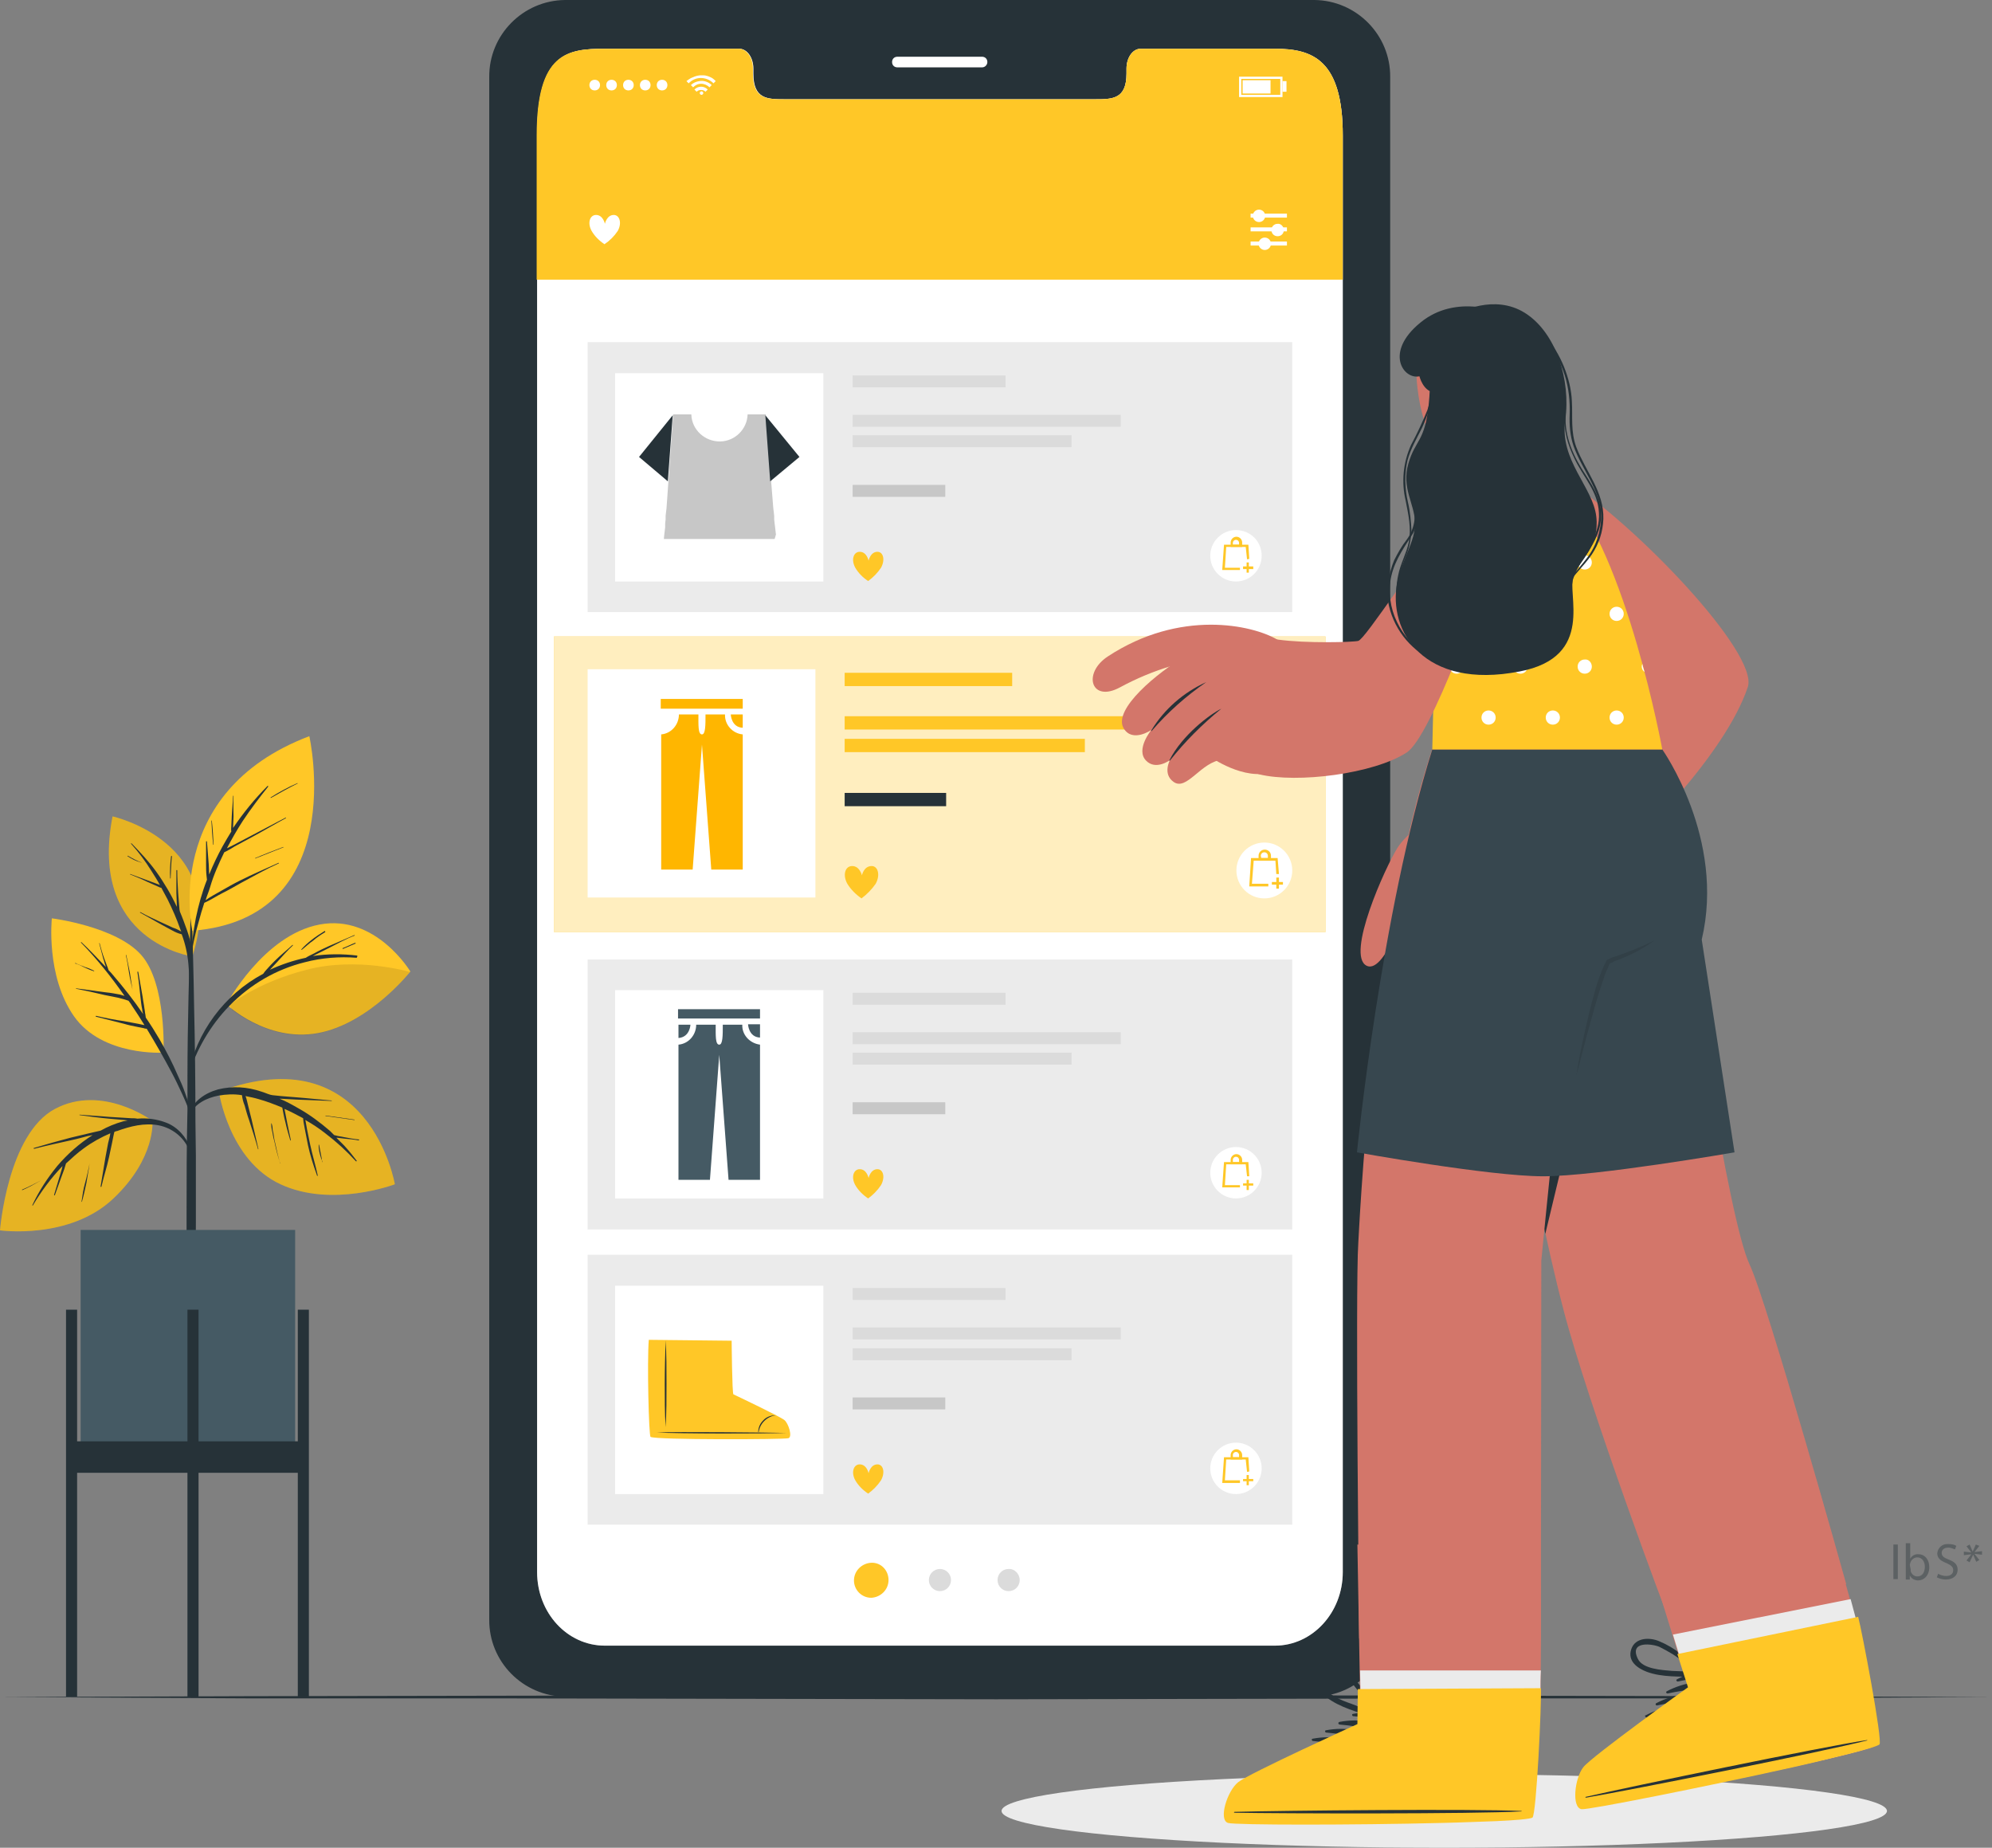 <?xml version="1.0" encoding="utf-8"?>
<!-- Generator: Adobe Illustrator 26.0.3, SVG Export Plug-In . SVG Version: 6.00 Build 0)  -->
<svg version="1.1" id="Layer_1" xmlns="http://www.w3.org/2000/svg" xmlns:xlink="http://www.w3.org/1999/xlink" x="0px" y="0px"
	 viewBox="0 0 449.5 416.9" style="enable-background:new 0 0 449.5 416.9;" xml:space="preserve">
<rect x="0" y="0" width="449.5" height="416.9" fill="#808080" stroke="none"/>
<style type="text/css">
	.st0{fill:#EBEBEB;}
	.st1{fill:#FFC727;}
	.st2{opacity:0.1;enable-background:new    ;}
	.st3{fill:#263238;}
	.st4{fill:#455A64;}
	.st5{fill:#FFFFFF;}
	.st6{fill:#DBDBDB;}
	.st7{fill:#C7C7C7;}
	.st8{opacity:0.7;fill:#FFFFFF;enable-background:new    ;}
	.st9{fill:#FFB600;}
	.st10{fill:#D3766A;}
	.st11{fill:#37474F;}
	.st12{opacity:0.4;}
</style>
<g id="freepik--Shadow--inject-514">
	<ellipse class="st0" cx="325.9" cy="408.6" rx="99.9" ry="8.3"/>
</g>
<g id="freepik--Plant--inject-514">
	<path class="st1" d="M43.4,215.8c0,0-23.5-3.3-18-31.6C25.4,184.2,51.7,190,43.4,215.8z"/>
	<path class="st2" d="M43.4,215.8c0,0-23.5-3.3-18-31.6C25.4,184.2,51.7,190,43.4,215.8z"/>
	<path class="st3" d="M42.2,209.9c-0.5-1.4-1-2.8-1.6-4.2l-0.1-0.5l-0.1-1.2c-0.1-0.8-0.1-1.7-0.2-2.5c-0.1-1.7-0.2-3.4-0.2-5.1
		c0,0,0-0.1-0.1-0.1c0,0-0.1,0-0.1,0.1c0,1.7,0,3.4,0,5.1c0,0.9,0.1,1.7,0.1,2.5c0,0.2,0,0.4,0,0.6c-1.3-2.8-2.9-5.5-4.7-8
		c-0.8-1.1-1.7-2.2-2.6-3.2s-1.9-2.1-2.9-3.1c-0.1-0.1-0.2,0-0.1,0.1c1.7,1.9,3.2,3.9,4.5,6c0.7,1.1,1.4,2.2,2,3.3l-0.2-0.1
		l-0.8-0.3l-1.9-0.7l-3.8-1.4c-0.1,0-0.1,0.1,0,0.1c1.2,0.5,2.5,1,3.7,1.6l1.8,0.8l0.9,0.4c0.2,0.1,0.4,0.2,0.6,0.2
		c0.5,0.9,0.9,1.7,1.4,2.6c1.1,2.2,2.1,4.5,2.9,6.8l0.2,0.5c-0.6-0.4-1.3-0.7-1.9-0.9l-2.4-1.1c-1.7-0.8-3.3-1.5-4.9-2.4
		c-0.1,0-0.2,0.1-0.1,0.1c1.6,0.9,3.2,1.8,4.8,2.7c0.8,0.4,1.6,0.9,2.4,1.3c0.7,0.4,1.4,0.7,2.2,0.9c0.8,2.1,1.3,4.4,1.5,6.6
		c0.3,3.2,0.2,6.4,0.3,9.6c0,0,0.1,0,0.1,0c0.2-2.9,0.4-5.9,0.4-8.8C43.6,215.2,43.1,212.4,42.2,209.9z"/>
	<path class="st3" d="M38.6,193.2c-0.2,1.7-0.3,3.3-0.2,5c0,0,0.1,0,0.1,0c0.1-1.7,0.1-3.3,0.3-5C38.8,193.1,38.6,193.1,38.6,193.2z
		"/>
	<path class="st3" d="M31.9,194.6c-1-0.4-2-0.9-3-1.5c-0.1-0.1-0.2,0.1-0.1,0.1c0.9,0.6,1.9,1.1,3,1.4
		C31.9,194.7,31.9,194.7,31.9,194.6C32,194.7,31.9,194.6,31.9,194.6L31.9,194.6z"/>
	<path class="st3" d="M44.2,260.7c0-2.6-0.1-5.2-0.1-7.8c0-8.6-0.1-17.2-0.3-25.8c-0.1-6.8-0.3-13.7-0.5-20.5c0,0,0-0.1,0-0.1v-5.6
		c0,0-0.1-0.1-0.1-0.1s-0.1,0-0.1,0.1v5.6c0,0-0.1,0-0.1,0.1c-0.3,12.2-0.7,24.3-0.7,36.5c0,2.5,0,4.9,0,7.4
		c-0.2,7.9-0.2,15.9-0.2,23.8c0,1.3,0,2.5,0,3.8c0,7.3,0.1,14.5,0.1,21.8c0,0.4,0.4,0.6,0.9,0.6s1-0.2,1-0.6c0-8,0.1-16,0.1-24
		C44.2,270.8,44.2,265.8,44.2,260.7z"/>
	<path class="st1" d="M34.4,252.9c0,0-11.3-8.4-22-2.7S0,277.6,0,277.6s15.7,2.2,25.6-7.2C35.2,261.3,34.4,252.9,34.4,252.9z"/>
	<path class="st2" d="M34.4,252.9c0,0-11.3-8.4-22-2.7S0,277.6,0,277.6s15.7,2.2,25.6-7.2C35.2,261.3,34.4,252.9,34.4,252.9z"/>
	<path class="st3" d="M37.5,253.3c-2.1-0.8-4.3-1.1-6.5-0.9c-0.5-0.1-0.9-0.1-1.4-0.1l-1.6-0.1l-3.3-0.2c-2.2-0.2-4.5-0.3-6.7-0.5
		c-0.1,0-0.1,0.1,0,0.1c2.2,0.3,4.4,0.6,6.6,0.8c1.1,0.1,2.3,0.2,3.4,0.3l0.8,0.1l-1,0.2c-1.8,0.5-3.5,1.2-5.1,2.1
		c-0.9,0.2-1.8,0.4-2.6,0.6c-1.4,0.3-2.8,0.7-4.2,1c-2.7,0.7-5.5,1.5-8.2,2.3c0,0-0.1,0-0.1,0.1c0,0,0,0.1,0.1,0.1
		c2.7-0.7,5.5-1.3,8.2-1.9c1.3-0.3,2.6-0.6,4-1l1-0.2c-3,1.9-5.7,4.3-8,7c-2.2,2.7-4.1,5.6-5.6,8.8c0,0.1,0.1,0.2,0.1,0.1
		c1.9-3.2,4.1-6.2,6.7-8.9c0,0.2-0.1,0.3-0.1,0.5l-0.6,2c-0.4,1.3-0.8,2.7-1.2,4c0,0,0,0.1,0.1,0.1c0,0,0.1,0,0.1-0.1
		c0.5-1.3,0.9-2.6,1.4-3.9c0.2-0.6,0.5-1.3,0.7-1.9c0.1-0.3,0.2-0.7,0.3-1c0-0.1,0.1-0.2,0.1-0.3c1.3-1.2,2.6-2.4,4-3.4
		c1.9-1.4,3.9-2.5,6-3.4l-0.1,0.6l-0.4,1.6c-0.2,1.1-0.4,2.1-0.6,3.2c-0.4,2.2-0.7,4.4-1.1,6.6c0,0,0,0.1,0.1,0.1c0,0,0.1,0,0.1-0.1
		c0.5-2.2,1.2-4.3,1.7-6.6c0.2-1.1,0.5-2.2,0.7-3.3c0.1-0.5,0.2-1,0.3-1.5c0.1-0.3,0.1-0.6,0.2-0.9c0.2-0.1,0.4-0.2,0.6-0.2
		c3-1.1,6.2-1.9,9.4-1.3c3,0.6,5.6,2.6,6.8,5.4c0.1,0.2,0.5,0.1,0.4-0.2C42,256.5,40.1,254.3,37.5,253.3z"/>
	<path class="st3" d="M20.2,262.6c-0.3,1.4-0.6,2.9-1,4.3c-0.4,1.4-0.6,2.8-0.8,4.2c0,0.1,0.1,0.1,0.1,0c0.4-1.4,0.7-2.8,1-4.2
		C19.7,265.5,20,264.1,20.2,262.6C20.3,262.6,20.2,262.5,20.2,262.6z"/>
	<path class="st3" d="M9.3,266.3c-1.4,0.7-2.8,1.5-4.3,2.1c-0.1,0,0,0.2,0.1,0.1C6.5,267.9,7.9,267.1,9.3,266.3
		C9.3,266.3,9.3,266.3,9.3,266.3z"/>
	<path class="st1" d="M36.9,237.5c0,0-13.8,0.9-20.2-8.2s-5-22.1-5-22.1s14.5,1.8,20.2,8.3S36.9,237.5,36.9,237.5z"/>
	<path class="st3" d="M43.4,251.1c-0.5-1.5-1.1-2.9-1.6-4.4s-1.1-2.8-1.7-4.1c-1.2-2.8-2.6-5.5-4.1-8.1c-1-1.7-2-3.3-3.1-4.9
		c0-0.2-0.1-0.5-0.1-0.7c-0.1-0.4-0.1-0.9-0.2-1.3c-0.1-0.9-0.3-1.7-0.4-2.6c-0.3-1.9-0.7-3.8-1-5.7c0-0.1-0.2-0.1-0.2,0
		c0.3,1.9,0.5,3.8,0.7,5.7c0.1,0.9,0.2,1.9,0.4,2.8c0,0.3,0.1,0.7,0.2,1c-2.1-3.1-4.4-6-6.8-8.8c-0.3-0.4-0.7-0.8-1-1.1
		c0-0.1-0.1-0.2-0.1-0.3s-0.2-0.5-0.3-0.8c-0.2-0.5-0.4-1.1-0.6-1.6c-0.4-1.1-0.7-2.2-1-3.3c0,0,0-0.1,0-0.1s-0.1,0-0.1,0
		c0,0,0,0,0,0.1c0.3,1.1,0.6,2.3,0.9,3.4c0.2,0.5,0.3,1.1,0.5,1.6l0.1,0.3c-1.8-1.9-3.6-3.8-5.5-5.6c-0.1-0.1-0.2,0-0.1,0.1
		c3.6,3.7,6.8,7.7,9.8,12c-0.3-0.1-0.7-0.2-1-0.3c-1.1-0.2-2.1-0.4-3.2-0.5c-2.2-0.3-4.5-0.6-6.7-0.9c-0.1,0-0.1,0.1,0,0.1
		c2.1,0.4,4.3,0.9,6.4,1.4c1,0.2,2,0.4,3,0.6c0.8,0.2,1.6,0.4,2.4,0.7c0.2,0.3,0.5,0.6,0.7,1c1,1.5,2,3,2.9,4.5l-1.4-0.3
		c-1.1-0.2-2.1-0.4-3.2-0.6c-2.1-0.3-4.2-0.7-6.3-1.2c0,0-0.1,0-0.1,0.1s0,0.1,0.1,0.1c2.1,0.5,4.2,1.1,6.3,1.6c1,0.3,2,0.5,3,0.7
		l1.5,0.3c0.2,0.1,0.4,0.1,0.6,0.1c2,3.3,3.9,6.6,5.7,10c0.8,1.5,1.5,3,2.2,4.5s1.4,3.2,2,4.8C43,251.6,43.5,251.4,43.4,251.1z"/>
	<path class="st3" d="M29.3,219.4c-0.3-1.3-0.5-2.6-0.8-3.9c0-0.1-0.2,0-0.1,0c0.3,1.3,0.5,2.6,0.7,3.9c0.2,1.3,0.5,2.6,0.8,3.9l0,0
		C29.7,221.9,29.5,220.7,29.3,219.4z"/>
	<path class="st3" d="M21.2,219c-0.6-0.3-1.3-0.6-2-0.8l-1-0.4l-0.5-0.2c-0.2-0.1-0.4-0.1-0.6-0.3c-0.1-0.1-0.2,0.1-0.1,0.1
		c0.2,0.1,0.4,0.1,0.6,0.2l0.5,0.2l1,0.5c0.7,0.3,1.3,0.6,2,0.8C21.3,219.2,21.3,219.1,21.2,219z"/>
	<path class="st1" d="M51.1,226.6c0,0,8.3-15.6,21-18s20.5,10.6,20.5,10.6s-9.3,11.8-20.9,13.9S51.1,226.6,51.1,226.6z"/>
	<path class="st3" d="M80.6,215.6c-3.3-0.4-6.7-0.4-10,0.1l0.6-0.3L74,214c2-1,3.9-2.1,6-2.9c0.1,0,0-0.2-0.1-0.1
		c-2,0.9-4,1.7-6,2.6c-1,0.5-2,0.9-3,1.5c-0.6,0.3-1.3,0.6-1.9,1c-2.8,0.6-5.5,1.5-8.1,2.7l1.6-1.7c1.2-1.3,2.3-2.6,3.6-3.8
		c0,0,0-0.1,0-0.1c0,0-0.1,0-0.1,0l0,0c-1.3,1.2-2.7,2.3-4,3.6c-0.6,0.6-1.2,1.2-1.8,1.9c-0.3,0.3-0.6,0.7-0.8,1
		c-8.8,4.7-15.1,13.2-17,23c0,0.1,0.1,0.1,0.1,0c1.8-5.9,5-11.4,9.3-15.8c4.7-4.8,10.5-8.2,17-9.8c3.8-1,7.8-1.3,11.7-1
		C80.6,215.8,80.7,215.8,80.6,215.6C80.6,215.7,80.6,215.6,80.6,215.6z"/>
	<path class="st2" d="M92.5,219.3c0,0-9.3,11.8-20.9,13.9c-8.9,1.6-16.2-3.1-19.2-5.3l-0.6-1.1c0,0,6-5.1,17.4-8
		C80.6,215.8,92.5,219.3,92.5,219.3z"/>
	<path class="st3" d="M73.2,210.1c-1,0.6-1.9,1.2-2.8,1.9c-0.9,0.7-1.7,1.4-2.4,2.2c0,0,0,0.1,0,0.1c0,0,0.1,0,0.1,0
		c0.9-0.7,1.7-1.5,2.6-2.1c0.8-0.7,1.7-1.3,2.7-1.9C73.4,210.1,73.3,210,73.2,210.1z"/>
	<path class="st3" d="M80.2,212.7c-0.5,0.2-1,0.4-1.4,0.6l-1.4,0.6c0,0-0.1,0-0.1,0.1c0,0,0,0.1,0.1,0.1l1.4-0.6l1.4-0.6
		C80.3,212.9,80.2,212.7,80.2,212.7z"/>
	<path class="st1" d="M49.4,246.3c0,0,2.2,15.5,13.9,20.9c11.6,5.4,25.8,0,25.8,0S83.4,233.7,49.4,246.3z"/>
	<path class="st2" d="M49.4,246.3c0,0,2.2,15.5,13.9,20.9c11.6,5.4,25.8,0,25.8,0S83.4,233.7,49.4,246.3z"/>
	<path class="st3" d="M81,257.1c-1.1-0.1-2.1-0.3-3.2-0.5l-1.6-0.3l-0.8-0.2c-0.3-0.3-0.6-0.6-0.9-0.9c-2.2-1.9-4.6-3.7-7.1-5.1
		c-1.4-0.8-2.8-1.6-4.3-2.2h0.2l3.8,0.2c2.6,0.1,5.1,0.2,7.7,0.3c0.1,0,0.1-0.1,0-0.1c-2.6-0.2-5.1-0.5-7.7-0.7l-3.7-0.3l-1.9-0.2
		L61,247c-0.7-0.2-1.3-0.5-2-0.7c-3.2-1.1-6.6-1.3-9.8-0.5c-2.9,0.8-5.8,2.7-6.6,5.8c0,0.1,0,0.1,0.1,0.1s0.1,0,0.1-0.1l0,0
		c1.1-2.6,3.9-3.9,6.5-4.4c1.7-0.3,3.5-0.4,5.3-0.1c0.1,0.8,0.3,1.6,0.6,2.3c0.3,1.1,0.6,2.2,1,3.3c0.7,2.2,1.4,4.3,2,6.5
		c0,0,0,0.1,0,0.1s0.1,0,0.1,0c0,0,0,0,0-0.1c-0.5-2.2-1-4.4-1.5-6.5c-0.3-1.1-0.5-2.1-0.8-3.2c-0.2-0.7-0.3-1.5-0.6-2.2
		c1,0.2,2,0.4,3,0.7c1.8,0.5,3.6,1.2,5.3,1.9c0.2,1.1,0.4,2.2,0.7,3.3c0.3,1.4,0.7,2.7,1.1,4.1c0,0,0.1,0.1,0.1,0c0,0,0,0,0,0
		c0-0.1,0-0.2,0-0.2l0,0c-0.3-1.3-0.5-2.5-0.8-3.8c-0.2-1-0.4-2-0.6-3.1c1.4,0.6,2.9,1.4,4.2,2.1c0,0.3,0.1,0.6,0.1,0.9
		c0.1,0.5,0.2,1.1,0.3,1.6c0.2,1.2,0.5,2.4,0.7,3.6c0.5,2.3,1.2,4.5,2,6.7c0,0,0,0.1,0,0.1l0.1,0.1c0,0.1,0.1,0,0.1-0.1
		c-0.5-2.3-1.2-4.6-1.7-6.9c-0.2-1.1-0.5-2.3-0.7-3.4c-0.1-0.6-0.2-1.1-0.3-1.7c0-0.2-0.1-0.3-0.1-0.5c1.6,0.9,3.1,1.9,4.5,3
		c2.5,1.9,4.8,4,6.9,6.3c0.1,0.1,0.2,0,0.2-0.1c-0.9-1.2-1.8-2.3-2.8-3.4c-0.6-0.6-1.2-1.2-1.8-1.8h0.2l1.6,0.2
		c1.1,0.1,2.2,0.2,3.2,0.4C81.1,257.2,81.1,257.1,81,257.1z"/>
	<path class="st3" d="M72.8,262.3L72.8,262.3c0-0.1,0-0.3-0.1-0.4c-0.1-0.1-0.1-0.3-0.1-0.5l0,0c-0.2-1-0.4-2.1-0.6-3.1
		c0-0.1-0.1,0-0.1,0C71.9,259.7,72.3,261,72.8,262.3C72.8,262.3,72.9,262.3,72.8,262.3L72.8,262.3z"/>
	<path class="st3" d="M63.1,262.1C63.1,262,63,262,63.1,262.1c-0.4-1.4-0.7-2.8-1-4.2c-0.2-0.7-0.3-1.5-0.4-2.2
		c-0.1-0.4-0.2-0.8-0.2-1.2c0-0.3-0.1-0.7-0.2-1c0,0-0.1-0.1-0.1,0c0,0,0,0,0,0c0,0.7,0.1,1.4,0.3,2.1c0.1,0.8,0.3,1.5,0.5,2.3
		c0.3,1.5,0.7,3,1.2,4.5c0,0,0.1,0.1,0.1,0c0,0,0,0,0,0C63.1,262.3,63.1,262.2,63.1,262.1z"/>
	<path class="st3" d="M79.9,252.6c-2.1-0.3-4.2-0.6-6.4-0.9c-0.1,0-0.1,0.1,0,0.1c2.1,0.3,4.2,0.6,6.4,0.9
		C80,252.8,80.1,252.6,79.9,252.6z"/>
	<path class="st1" d="M43.4,210c0,0-7.1-31.2,26.4-43.9C69.8,166.1,79.1,207.2,43.4,210z"/>
	<path class="st3" d="M50.6,192.3l0.4-0.2c0.6-0.3,1.3-0.7,1.9-1.1l3.9-2.1c2.6-1.4,5.1-2.9,7.7-4.3c0,0,0.1-0.1,0-0.1
		c0,0-0.1-0.1-0.1,0c0,0,0,0,0,0c-2.6,1.4-5.2,2.7-7.8,4.1l-3.8,2l-1.6,0.8c1.1-2.1,2.3-4.2,3.6-6.2c1.8-2.7,3.7-5.2,5.7-7.7
		c0-0.1,0-0.1,0-0.2c0,0-0.1,0-0.1,0c-2.9,2.9-5.5,6.1-7.8,9.5c0-0.1,0-0.2,0-0.3c0-0.8,0.1-1.6,0.1-2.3c0-1.5-0.1-3,0-4.6
		c0-0.1-0.1-0.1-0.1,0c-0.1,1.5-0.2,3-0.3,4.5c0,0.8-0.1,1.5-0.1,2.2c0,0.4-0.1,0.9,0,1.3c-0.7,1.1-1.3,2.2-2,3.4
		c-1.1,2-2.1,4.1-3,6.3c0-0.8-0.1-1.6-0.1-2.3c-0.1-1.7-0.3-3.4-0.4-5.1c0,0,0-0.1-0.1-0.1c0,0-0.1,0-0.1,0.1c0,0,0,0,0,0
		c0,1.7,0,3.4,0,5.1c0,0.9,0,1.7,0.1,2.6l0.1,0.9c-1.1,2.8-1.9,5.7-2.5,8.6c-0.6,3.1-1,6.3-1.2,9.4l0,0c0.4-2.8,1-5.7,1.8-8.4
		c0.4-1.5,0.8-2.9,1.3-4.4c1.4-0.6,2.7-1.5,4.1-2.2s2.8-1.5,4.2-2.3c2.8-1.5,5.6-3.1,8.5-4.4c0.1,0,0-0.2-0.1-0.1
		c-2.9,1.3-5.9,2.6-8.7,4c-1.4,0.7-2.8,1.5-4.2,2.3c-1.2,0.7-2.4,1.3-3.5,2.1c0.3-1,0.7-1.9,1-2.9C48.2,197.4,49.4,194.8,50.6,192.3
		z"/>
	<path class="st3" d="M47.8,185.2c0-0.1-0.2-0.1-0.1,0c0.1,1.8,0.2,3.6,0.4,5.3c0,0,0,0.1,0,0.1c0,0,0.1,0,0.1,0c0,0,0,0,0-0.1
		C48.1,188.7,48,186.9,47.8,185.2z"/>
	<path class="st3" d="M63.9,191.1c-2.1,0.8-4.2,1.6-6.3,2.5c-0.1,0,0,0.1,0,0.1c2.1-0.8,4.2-1.7,6.3-2.5
		C64,191.2,64,191.1,63.9,191.1z"/>
	<path class="st3" d="M67.1,176.7c-2.1,0.9-4.1,2-6,3.2c-0.1,0.1,0,0.2,0.1,0.1c1.9-1.1,3.9-2.2,5.9-3.2
		C67.2,176.8,67.2,176.7,67.1,176.7z"/>
	<rect x="18.2" y="277.5" class="st4" width="48.4" height="51"/>
	<rect x="14.9" y="295.5" class="st3" width="2.5" height="87.3"/>
	<rect x="67.2" y="295.5" class="st3" width="2.5" height="87.3"/>
	<rect x="42.3" y="295.5" class="st3" width="2.5" height="87.3"/>
	<rect x="16.1" y="325.2" class="st3" width="52.3" height="7.1"/>
</g>
<g id="freepik--Floor--inject-514">
	<polygon class="st3" points="0,382.9 56.2,382.7 112.4,382.6 224.8,382.4 337.2,382.6 393.4,382.7 449.5,382.9 393.4,383.2 
		337.2,383.2 224.8,383.4 112.4,383.2 56.2,383.2 	"/>
</g>
<g id="freepik--Device--inject-514">
	<path class="st3" d="M296.6,0H127.5c-9.5,0.1-17.2,7.9-17.1,17.4c0,0,0,0,0,0v348c-0.1,9.5,7.6,17.3,17.1,17.4c0,0,0,0,0,0h169.1
		c9.5-0.1,17.2-7.9,17.1-17.4v-348C313.8,7.9,306.1,0.1,296.6,0C296.6,0,296.6,0,296.6,0z M303,354.7c0,9.2-6.9,16.6-15.3,16.6
		H136.5c-8.5,0-15.3-7.4-15.3-16.6V30.6c0-18.7,6.9-19.6,15.3-19.6h30.3c1.8,0,3.2,2,3.2,4.5v1.1c0,5.8,3.2,5.8,7.1,5.8h70
		c3.9,0,7.1,0,7.1-5.8v-1.1c0-2.5,1.4-4.5,3.2-4.5h30.3c8.5,0,15.3,2.5,15.3,19.6L303,354.7z"/>
	<path class="st5" d="M303,30.6v324.1c0,9.2-6.9,16.6-15.3,16.6H136.5c-8.5,0-15.3-7.4-15.3-16.6V30.6c0-18.7,6.9-19.6,15.3-19.6
		h30.3c1.8,0,3.2,2,3.2,4.5v1.1c0,5.8,3.2,5.8,7.1,5.8h70c3.9,0,7.1,0,7.1-5.8v-1.1c0-2.5,1.4-4.5,3.2-4.5h30.3
		C296.2,11,303,13.5,303,30.6z"/>
	<path class="st1" d="M303,30.6v32.5H121.1V30.6c0-18.7,6.9-19.6,15.3-19.6h30.3c1.8,0,3.2,2,3.2,4.5v1.1c0,5.8,3.2,5.8,7.1,5.8
		h70.1c3.9,0,7.1,0,7.1-5.8v-1.1c0-2.5,1.4-4.5,3.2-4.5h30.3C296.2,11,303,13.5,303,30.6z"/>
	<g id="freepik--u5Zjqx--inject-514">
		<path class="st5" d="M161.5,18.3l-0.3,0.3l-0.2,0.2c-1.6-1.6-4.1-1.6-5.6,0l-0.2-0.2l-0.3-0.3l0,0l0,0l0.4-0.3
			c0.3-0.2,0.6-0.4,0.9-0.5c0.4-0.2,0.7-0.3,1.1-0.4c0.2,0,0.4-0.1,0.6-0.1h0.5h0.4c0.3,0,0.7,0.1,1,0.2c0.2,0.1,0.5,0.2,0.7,0.3
			c0.2,0.1,0.5,0.3,0.7,0.5L161.5,18.3L161.5,18.3z"/>
		<path class="st5" d="M156.4,19.7l-0.5-0.5c0.5-0.5,1.2-0.8,1.9-0.9c1-0.2,2.1,0.2,2.8,0.9l-0.5,0.5c-0.5-0.5-1.2-0.8-1.9-0.8
			C157.5,18.9,156.9,19.2,156.4,19.7z"/>
		<path class="st5" d="M159.7,20.2l-0.5,0.5c-0.3-0.3-0.6-0.4-1-0.4c-0.4,0-0.7,0.1-1,0.4l-0.5-0.5
			C157.5,19.4,158.8,19.3,159.7,20.2C159.6,20.1,159.6,20.1,159.7,20.2z"/>
		<path class="st5" d="M158.7,21c0,0.2-0.2,0.4-0.4,0.4c0,0,0,0,0,0c-0.2,0-0.4-0.2-0.4-0.4c0-0.2,0.2-0.4,0.4-0.4c0,0,0,0,0,0
			C158.5,20.6,158.7,20.8,158.7,21L158.7,21z"/>
	</g>
	<path class="st5" d="M133,19.2c0-0.7,0.5-1.2,1.2-1.2c0.7,0,1.2,0.5,1.2,1.2c0,0.7-0.5,1.2-1.2,1.2S133,19.9,133,19.2
		C133,19.2,133,19.2,133,19.2z"/>
	<path class="st5" d="M136.8,19.2c0-0.7,0.5-1.2,1.2-1.2c0.7,0,1.2,0.5,1.2,1.2c0,0.7-0.5,1.2-1.2,1.2S136.8,19.9,136.8,19.2
		C136.8,19.2,136.8,19.2,136.8,19.2z"/>
	<path class="st5" d="M140.6,19.2c0-0.7,0.5-1.2,1.2-1.2c0.7,0,1.2,0.5,1.2,1.2c0,0.7-0.5,1.2-1.2,1.2c0,0,0,0,0,0
		C141.1,20.4,140.6,19.9,140.6,19.2z"/>
	<path class="st5" d="M144.4,19.2c0-0.7,0.5-1.2,1.2-1.2c0.7,0,1.2,0.5,1.2,1.2c0,0.7-0.5,1.2-1.2,1.2c0,0,0,0,0,0
		C144.9,20.4,144.4,19.9,144.4,19.2z"/>
	<path class="st5" d="M148.2,19.2c0-0.7,0.5-1.2,1.2-1.2c0.7,0,1.2,0.5,1.2,1.2c0,0.7-0.5,1.2-1.2,1.2S148.2,19.9,148.2,19.2
		C148.2,19.2,148.2,19.2,148.2,19.2z"/>
	<path class="st5" d="M289.4,21.9h-9.8v-4.6h9.8V21.9z M280.1,21.4h8.8v-3.6h-8.8L280.1,21.4z"/>
	<rect x="280.4" y="18.1" class="st5" width="6.3" height="3"/>
	<rect x="289.4" y="18.3" class="st5" width="0.9" height="2.4"/>
	<rect x="282.2" y="48.2" class="st5" width="8.2" height="0.9"/>
	<rect x="282.2" y="51.3" class="st5" width="8.2" height="0.9"/>
	<rect x="282.2" y="54.5" class="st5" width="8.2" height="0.9"/>
	<circle class="st5" cx="284.1" cy="48.7" r="1.4"/>
	<path class="st5" d="M289.7,51.9c0,0.8-0.6,1.4-1.4,1.4s-1.4-0.6-1.4-1.4s0.6-1.4,1.4-1.4l0,0C289,50.4,289.7,51.1,289.7,51.9z"/>
	<circle class="st5" cx="285.4" cy="55" r="1.4"/>
	<path class="st5" d="M139.4,52.1c-0.8,1.2-1.8,2.2-3,3c-1.2-0.8-2.2-1.8-2.9-3c-1-1.8-0.4-3.6,1-3.6c1.6,0,2,2,2,2s0.4-2,2-2
		C139.8,48.5,140.4,50.3,139.4,52.1z"/>
	<path class="st5" d="M221.6,15.2h-19.1c-0.7,0-1.2-0.5-1.2-1.2l0,0c0-0.7,0.5-1.2,1.2-1.2h19.1c0.7,0,1.2,0.5,1.2,1.2l0,0
		C222.8,14.6,222.3,15.2,221.6,15.2z"/>
	<rect x="132.6" y="77.2" class="st0" width="159" height="60.9"/>
	<rect x="138.8" y="84.2" class="st5" width="47" height="47"/>
	<path class="st1" d="M198.8,128.1c-0.8,1.2-1.8,2.2-2.9,3c-1.2-0.8-2.2-1.8-2.9-3c-1-1.8-0.4-3.6,1-3.6c1.6,0,2,2,2,2s0.4-2,2-2
		C199.3,124.5,199.8,126.3,198.8,128.1z"/>
	<path class="st5" d="M284.7,125.4c0,3.2-2.6,5.8-5.8,5.8s-5.8-2.6-5.8-5.8c0-3.2,2.6-5.8,5.8-5.8l0,0
		C282.1,119.6,284.7,122.1,284.7,125.4C284.7,125.3,284.7,125.3,284.7,125.4z"/>
	<polygon class="st1" points="279.8,128.6 275.8,128.6 276.2,122.9 281.7,122.9 281.9,126.1 281.4,126.2 281.1,123.4 276.7,123.4 
		276.4,128.1 279.8,128.1 	"/>
	<path class="st1" d="M280.2,123.4h-2.5v-1c0-0.7,0.6-1.3,1.3-1.3c0.7,0,1.3,0.6,1.3,1.3V123.4z M278.2,122.9h1.4v-0.4
		c0-0.4-0.3-0.7-0.7-0.7l0,0c-0.4,0-0.7,0.3-0.7,0.7c0,0,0,0,0,0V122.9z"/>
	<rect x="281.3" y="126.9" class="st1" width="0.5" height="2.3"/>
	<rect x="280.5" y="127.8" class="st1" width="2.3" height="0.6"/>
	<rect x="192.4" y="84.7" class="st6" width="34.5" height="2.7"/>
	<rect x="192.4" y="109.4" class="st7" width="20.9" height="2.7"/>
	<rect x="192.4" y="93.6" class="st6" width="60.5" height="2.7"/>
	<rect x="192.4" y="98.2" class="st6" width="49.4" height="2.7"/>
	<path class="st7" d="M174.8,121.6h-25l0.1-1l0.1-0.8l0.1-0.9v-0.8l0.1-0.9v-0.8l0.1-0.9l0.1-0.8l1.5-21.2h4.1
		c0.1,3.5,3.1,6.2,6.6,6.1c3.3-0.1,6-2.8,6.1-6.1h4.1l1.7,21.2l0.1,0.8l0.1,0.9v0.8l0.1,0.9l0.1,0.8l0.1,0.9l0.1,0.8L174.8,121.6z"
		/>
	<polygon class="st3" points="151.8,93.7 144.2,103.1 150.7,108.6 	"/>
	<polygon class="st3" points="172.7,93.7 180.4,103.1 173.8,108.6 	"/>
	<rect x="125" y="143.6" class="st1" width="174.1" height="66.7"/>
	<rect x="125" y="143.6" class="st8" width="174.1" height="66.7"/>
	<rect x="132.6" y="151" class="st5" width="51.4" height="51.5"/>
	<path class="st1" d="M197.6,199.4c-0.9,1.3-2,2.4-3.2,3.3c-1.3-0.9-2.4-2-3.2-3.3c-1.1-2-0.5-4,1.1-4c1.7,0,2.2,2.1,2.2,2.1
		s0.4-2.1,2.2-2.1C198.1,195.4,198.7,197.4,197.6,199.4z"/>
	<circle class="st5" cx="285.3" cy="196.4" r="6.3"/>
	<polygon class="st1" points="286.2,200 281.9,200 282.3,193.6 288.3,193.6 288.6,197.2 288,197.2 287.8,194.2 282.9,194.2 
		282.5,199.4 286.2,199.4 	"/>
	<path class="st1" d="M286.7,194.2H284v-1.1c0-0.8,0.6-1.4,1.4-1.4s1.4,0.6,1.4,1.4V194.2z M284.6,193.6h1.5v-0.5
		c0-0.4-0.3-0.8-0.8-0.8c-0.4,0-0.8,0.3-0.8,0.8L284.6,193.6z"/>
	<rect x="288" y="198" class="st1" width="0.6" height="2.5"/>
	<rect x="287" y="199" class="st1" width="2.5" height="0.6"/>
	<rect x="190.6" y="151.8" class="st1" width="37.8" height="3"/>
	<rect x="190.6" y="178.9" class="st3" width="22.9" height="3"/>
	<rect x="190.6" y="161.6" class="st1" width="66.3" height="3"/>
	<rect x="190.6" y="166.7" class="st1" width="54.2" height="3"/>
	<rect x="132.6" y="216.5" class="st0" width="159" height="60.9"/>
	<rect x="138.8" y="223.4" class="st5" width="47" height="47"/>
	<path class="st1" d="M198.8,267.4c-0.8,1.2-1.8,2.2-2.9,3c-1.2-0.8-2.2-1.8-2.9-3c-1-1.8-0.4-3.6,1-3.6c1.6,0,2,2,2,2s0.4-2,2-2
		C199.3,263.8,199.8,265.6,198.8,267.4z"/>
	<path class="st5" d="M284.7,264.6c0,3.2-2.6,5.8-5.8,5.8s-5.8-2.6-5.8-5.8s2.6-5.8,5.8-5.8l0,0
		C282.1,258.8,284.7,261.4,284.7,264.6z"/>
	<polygon class="st1" points="279.8,267.9 275.8,267.9 276.2,262.2 281.7,262.2 281.9,265.4 281.4,265.4 281.1,262.7 276.7,262.7 
		276.4,267.4 279.8,267.4 	"/>
	<path class="st1" d="M280.2,262.7h-2.5v-1c0-0.7,0.6-1.3,1.3-1.3c0.7,0,1.3,0.6,1.3,1.3c0,0,0,0,0,0V262.7z M278.2,262.2h1.4v-0.5
		c0-0.4-0.3-0.7-0.7-0.7c0,0,0,0,0,0c-0.4,0-0.7,0.3-0.7,0.7V262.2z"/>
	<rect x="281.3" y="266.2" class="st1" width="0.5" height="2.3"/>
	<rect x="280.5" y="267" class="st1" width="2.3" height="0.5"/>
	<rect x="192.4" y="224" class="st6" width="34.5" height="2.7"/>
	<rect x="192.4" y="248.7" class="st7" width="20.9" height="2.7"/>
	<rect x="192.4" y="232.9" class="st6" width="60.5" height="2.7"/>
	<rect x="192.4" y="237.5" class="st6" width="49.4" height="2.7"/>
	<polygon class="st4" points="171.5,227.7 171.5,229.8 162.3,229.8 162.3,229.8 153,229.8 153,227.7 	"/>
	<path class="st4" d="M168.8,231.1h2.7v3C168.9,234,168.8,231.1,168.8,231.1z"/>
	<path class="st4" d="M171.5,235.7v30.5h-7.1l-2.1-28.2l-2.1,28.2h-7.1v-30.5c2.3-0.2,4-2.2,4-4.5h4.4c0,2.4-0.1,4.5,0.8,4.5l0,0
		c0.8,0,0.8-2.1,0.8-4.5h4.4C167.4,233.5,169.2,235.4,171.5,235.7z"/>
	<path class="st4" d="M153.1,234.2v-3h2.7C155.8,231.2,155.7,234,153.1,234.2z"/>
	<rect x="132.6" y="283.1" class="st0" width="159" height="60.9"/>
	<rect x="138.8" y="290.1" class="st5" width="47" height="47"/>
	<path class="st1" d="M198.8,334c-0.8,1.2-1.8,2.2-2.9,3c-1.2-0.8-2.2-1.8-2.9-3c-1-1.8-0.4-3.6,1-3.6c1.6,0,2,2,2,2s0.4-2,2-2
		C199.3,330.4,199.8,332.2,198.8,334z"/>
	<circle class="st5" cx="278.9" cy="331.3" r="5.8"/>
	<polygon class="st1" points="279.8,334.6 275.8,334.6 276.2,328.8 281.7,328.8 281.9,332 281.4,332.1 281.1,329.3 276.7,329.3 
		276.4,334 279.8,334 	"/>
	<path class="st1" d="M280.2,329.3h-2.5v-1c0-0.7,0.6-1.3,1.3-1.3c0.7,0,1.3,0.6,1.3,1.3V329.3z M278.2,328.8h1.4v-0.5
		c0-0.4-0.3-0.7-0.7-0.7h0c-0.4,0-0.7,0.3-0.7,0.7c0,0,0,0,0,0V328.8z"/>
	<rect x="281.3" y="332.8" class="st1" width="0.5" height="2.3"/>
	<rect x="280.5" y="333.7" class="st1" width="2.3" height="0.5"/>
	<rect x="192.4" y="290.6" class="st6" width="34.5" height="2.7"/>
	<rect x="192.4" y="315.3" class="st7" width="20.9" height="2.7"/>
	<rect x="192.4" y="299.5" class="st6" width="60.5" height="2.7"/>
	<rect x="192.4" y="304.2" class="st6" width="49.4" height="2.7"/>
	<path class="st1" d="M177.9,324.5c-1,0.3-30,0.4-31.1-0.3c-0.4-0.3-0.8-16.9-0.4-21.9l18.7,0.2c0,0,0.1,12,0.4,12.1
		c1.9,0.9,10.5,5,11.5,5.8C177.9,321.1,178.9,324.2,177.9,324.5z"/>
	<path class="st3" d="M177.5,323.3c-4.9-0.1-24.5-0.3-29.3-0.1l0,0C153,323.5,172.6,323.5,177.5,323.3
		C177.6,323.4,177.6,323.4,177.5,323.3z"/>
	<path class="st3" d="M175.1,319.3c-1.1,0-2.2,0.4-2.9,1.2c-0.7,0.7-1.1,1.6-1.1,2.6c0,0,0.1,0,0.1,0
		C171.5,321.1,173.1,319.6,175.1,319.3L175.1,319.3z"/>
	<path class="st3" d="M150.2,302.4c0.2,3.2,0.2,6.5,0.2,9.8s0,6.5-0.2,9.8c-0.2-3.2-0.2-6.5-0.2-9.8S150.1,305.7,150.2,302.4z"/>
	<path class="st1" d="M200.5,356.5c0,2.2-1.8,3.9-3.9,4c-2.2,0-3.9-1.8-3.9-3.9c0-2.2,1.8-3.9,3.9-4c0,0,0,0,0,0
		C198.8,352.5,200.5,354.3,200.5,356.5z"/>
	<circle class="st6" cx="212.1" cy="356.5" r="2.5"/>
	<path class="st6" d="M230.1,356.5c0,1.4-1.1,2.5-2.5,2.5c-1.4,0-2.5-1.1-2.5-2.5s1.1-2.5,2.5-2.5c0,0,0,0,0,0
		C228.9,353.9,230.1,355.1,230.1,356.5z"/>
	<polygon class="st9" points="167.6,157.7 167.6,159.9 158.4,159.9 158.4,159.9 149.1,159.9 149.1,157.7 	"/>
	<path class="st9" d="M164.9,161.2h2.7v3C165,164.1,164.9,161.2,164.9,161.2z"/>
	<path class="st9" d="M167.6,165.7v30.5h-7.1l-2.1-28.2l-2.1,28.2h-7.1v-30.5c2.3-0.2,4-2.2,4-4.5h4.4c0,2.4-0.1,4.5,0.8,4.5l0,0
		c0.8,0,0.8-2.1,0.8-4.5h4.4C163.5,163.5,165.3,165.5,167.6,165.7z"/>
</g>
<g id="freepik--Character--inject-514">
	<path class="st10" d="M353.5,108.4c15.6,9.9,43.4,39,40.9,46.6c-5.1,15.3-25.6,35.6-31,39.6c-3.1,2.3-26.1-18.4-23.2-21.3
		c3.5-3.4,24.9-21.4,25.1-23.3c0.1-1.4-10.8-17.4-18.8-30.9C337.3,103.4,346.1,103.7,353.5,108.4z"/>
	<path class="st10" d="M343.5,171.4c0,0-10.2,5.9-16.7,10c-3.6,2.3-9.5,6.8-11.4,9.8c-2.8,4.4-11.8,24.4-7,26.7
		c4.4,2.1,9.9-16.2,9.9-16.2s-7.2,17.9-1.5,19.4s9.2-19.9,9.2-19.9s-7,18.6-0.9,19.2c4.6,0.5,8.9-18.8,8.9-18.8s-5.9,16-1.2,16.7
		c5.2,0.8,10.3-16.7,10.3-16.7c12.4-0.2,20-4.8,22.6-11C366.4,189.6,343.5,171.4,343.5,171.4z"/>
	<path class="st3" d="M320.4,195.4c-0.9,2.1-1.9,4.2-2.6,6.3c-0.7,2.2-1.4,4.3-1.9,6.5c-0.8,2.9-1.2,5.8-1.3,8.8
		c0.5-5.2,3.1-13,3.8-15.1S319.8,197.6,320.4,195.4C320.5,195.4,320.4,195.4,320.4,195.4z"/>
	<path class="st3" d="M328.2,198c-1.1,2.7-2.2,5.3-3.2,8.1s-1.6,5.4-2.4,8.2c-0.1,0.2,0.1,0.2,0.1,0c0.9-2.8,1.9-5.2,2.8-8
		S327.3,200.7,328.2,198C328.3,197.9,328.2,197.9,328.2,198z"/>
	<path class="st3" d="M335.3,198.9c-1.7,4.1-3,8.4-3.9,12.7c0,0.2,0.1,0.1,0.2-0.1c1.2-4.2,2.1-7.6,3.9-12.6
		C335.5,198.9,335.3,198.9,335.3,198.9z"/>
	<path class="st3" d="M378.4,378.9c3.8-2,8.9-3,12.9-1.1c0.1,0.1,0,0.3-0.1,0.3c-4.2,0-8.5,0.4-12.6,1.3c-0.1,0-0.3-0.1-0.3-0.2
		C378.2,379.1,378.3,379,378.4,378.9z"/>
	<path class="st3" d="M376.1,381.6c3.8-2,8.9-3,12.9-1.1c0.1,0.1,0,0.3-0.1,0.3c-4.2,0-8.5,0.4-12.6,1.3c-0.1,0-0.3-0.1-0.3-0.2
		C375.9,381.8,376,381.7,376.1,381.6z"/>
	<path class="st3" d="M373.7,384.3c3.8-2,8.9-3,12.9-1.1c0.1,0.1,0,0.3-0.1,0.3c-4.2,0-8.5,0.4-12.6,1.3c-0.1,0-0.3-0.1-0.3-0.2
		C373.6,384.5,373.6,384.4,373.7,384.3z"/>
	<path class="st3" d="M371.4,387c3.8-2,8.9-3,12.9-1.1c0.2,0.1,0,0.3-0.1,0.3c-4.2,0-8.5,0.4-12.6,1.3c-0.1,0-0.3,0-0.3-0.2
		C371.1,387.2,371.2,387,371.4,387z"/>
	<path class="st3" d="M371.6,377.2c3.5,1.3,7.5,1,11.3,1.2c0.3,0,0.5-0.3,0.5-0.5c0-0.1,0-0.1,0-0.2c0.1,0,0.1-0.1,0.1-0.2
		c0,0,0,0,0,0c-2.4-3.2-5.5-5.7-9.1-7.2c-2.1-0.9-5.4-0.9-6.3,1.8S369.5,376.4,371.6,377.2z M369.6,374.3c-2.1-4.2,3.4-3.4,4.9-2.7
		c1,0.5,1.9,1,2.9,1.6c1.9,1.2,3.6,2.7,5.4,4.1c-1.8-0.2-3.6-0.2-5.5-0.3C375.1,376.8,370.7,376.6,369.6,374.3z"/>
	<path class="st3" d="M394.9,367c-1.8-2.2-4.8-1-6.5,0.6c-2.8,2.8-4.9,6.2-6,10c0,0.1,0,0.1,0.1,0.1c0,0,0,0,0,0
		c0,0.3,0.3,0.6,0.7,0.5c3.4-1.5,7.2-2.6,10.1-5.1C394.9,371.7,396.5,369.1,394.9,367z M387.9,375c-1.7,0.8-3.4,1.5-5,2.3
		c1.2-2,2.3-3.9,3.6-5.8c0.6-0.9,1.4-1.7,2.1-2.5c1.2-1.2,6-3.9,5.5,0.8C393.9,372.3,389.9,374,387.9,375L387.9,375z"/>
	<path class="st10" d="M420.8,373.2c0.2,1.5,0.5,2.9,0.7,4.3c1.5,8.9,2.3,15.7,1.6,16.4c-2,1.9-63.4,14.2-65.7,14s-1.6-6.8,0.4-9.2
		c1.2-1.4,9.6-7.6,16-12.2l0,0c4.1-3,7.4-5.3,7.4-5.3l-12.3-39.8l40.9-7.6C409.8,333.7,420.4,370.9,420.8,373.2z"/>
	<path class="st0" d="M357.4,407.8c2.3,0.3,63.6-12,65.7-14c0.7-0.6-0.2-7.5-1.6-16.4c-0.2-1.4-0.5-2.8-0.7-4.3
		c-0.1-0.8-1.5-6-3.2-12.3l-40.1,8l3.7,12.1c0,0-3.3,2.3-7.4,5.3l0,0c-6.4,4.6-14.8,10.8-16,12.3C355.8,401,355.2,407.5,357.4,407.8
		z"/>
	<path class="st1" d="M356.9,408.2c1.5,0.2,28.1-5.1,47.4-9.4c4.5-1,8.5-2,11.8-2.8c4.5-1.1,7.5-2,8-2.4c0.8-0.7-4-25.9-4.8-28.8
		l-40.8,8.4l2.4,7.5c0,0-21.6,15.5-23.6,18S354.6,407.9,356.9,408.2z"/>
	<path class="st3" d="M357.9,405.4c10.5-2.4,52.9-11.2,63.4-12.8c0.1,0,0.1,0,0,0.1c-10.3,2.6-52.8,11.1-63.4,12.9
		C357.7,405.6,357.7,405.4,357.9,405.4z"/>
	<path class="st10" d="M377.1,366.5c-0.4-0.2-18.9-50.1-24.3-71c-7.9-30.2-15.5-79.4-17.8-89.6c-4.7-11.8-7.9-24.2-9.5-36.8H375
		c0,0,13,24.9,6.3,42.4c-0.6,1.6,8.7,63.7,13.5,73.8c4.1,8.7,21.8,72.1,21.8,72.1L377.1,366.5z"/>
	<path class="st3" d="M375,169.1l-26.3,109.3l0,0c-6.3-29-11.8-64-13.7-72.5c-4.7-11.8-7.9-24.2-9.5-36.8L375,169.1L375,169.1z"/>
	<path class="st3" d="M305.3,386.7c4.2-0.8,9.4-0.2,12.6,2.8c0.1,0.1,0,0.3-0.2,0.2c-4-1.3-8.2-2.1-12.4-2.5c-0.1,0-0.2-0.2-0.2-0.3
		C305.1,386.8,305.2,386.7,305.3,386.7z"/>
	<path class="st3" d="M302.3,388.5c4.2-0.8,9.4-0.2,12.6,2.8c0.1,0.1,0,0.3-0.2,0.3c-4-1.3-8.2-2.1-12.4-2.5c-0.1,0-0.3-0.1-0.3-0.3
		C302,388.7,302.1,388.5,302.3,388.5L302.3,388.5z"/>
	<path class="st3" d="M299.2,390.4c4.2-0.8,9.4-0.2,12.6,2.8c0.1,0.1,0,0.3-0.2,0.2c-4-1.3-8.2-2.1-12.4-2.5c-0.1,0-0.2-0.2-0.2-0.3
		C299,390.5,299.1,390.4,299.2,390.4z"/>
	<path class="st3" d="M296.2,392.3c4.2-0.8,9.4-0.2,12.6,2.8c0.1,0.1,0,0.3-0.2,0.2c-4-1.3-8.2-2.1-12.4-2.5c-0.1,0-0.2-0.2-0.2-0.3
		C296,392.4,296.1,392.3,296.2,392.3z"/>
	<path class="st3" d="M299.4,383c3,2.3,6.9,3.2,10.4,4.5c0.3,0.1,0.6-0.1,0.6-0.4c0-0.1,0-0.1,0-0.2c0.1,0,0.1-0.1,0.1-0.1
		c0,0,0,0,0,0c-1.3-3.7-3.6-7.1-6.6-9.6c-1.8-1.5-4.9-2.5-6.5-0.2C295.8,379.3,297.6,381.6,299.4,383z M298.3,379.6
		c-0.8-4.6,4.2-2.2,5.5-1.1c0.8,0.7,1.6,1.6,2.2,2.4c1.5,1.8,2.7,3.7,4,5.5c-1.7-0.7-3.4-1.3-5.1-2
		C302.8,383.7,298.7,382.1,298.3,379.6L298.3,379.6z"/>
	<path class="st3" d="M324.6,380.3c-1-2.6-4.3-2.4-6.4-1.4c-3.5,1.8-6.5,4.4-8.7,7.8c0,0,0,0.1,0,0.2c0,0,0,0,0,0
		c-0.1,0.3,0.1,0.6,0.3,0.6c0.1,0,0.1,0,0.2,0c3.7-0.4,7.7-0.3,11.2-1.8C323.3,384.7,325.5,382.8,324.6,380.3z M315.6,385.7
		c-1.8,0.2-3.6,0.4-5.4,0.7c1.7-1.6,3.4-3,5.2-4.4c0.9-0.7,1.8-1.3,2.8-1.8c1.5-0.8,6.9-1.9,5,2.4
		C322.1,385,317.7,385.5,315.6,385.7L315.6,385.7z"/>
	<path class="st10" d="M347.6,381.9c0,2.5-1.1,27.6-1.9,28c-2.4,1.5-64.9,1.7-67.1,1s-0.3-7,2.2-9c1.5-1.2,10.9-5.6,18-8.9l0,0
		c4.6-2.1,8.3-3.8,8.3-3.8l-0.2-7.3l-0.6-33.4h41.3C347.6,348.4,347.9,365.6,347.6,381.9z"/>
	<path class="st0" d="M278.6,410.9c2.2,0.7,64.8,0.5,67.1-1c0.8-0.5,1.8-25.5,1.9-28c0-1.7,0-3.3,0.1-5h-40.8l0.1,5l0.2,7.3
		c0,0-3.7,1.7-8.3,3.8l0,0c-7.1,3.3-16.6,7.8-18,8.9C278.3,403.9,276.4,410.1,278.6,410.9z"/>
	<path class="st1" d="M277.1,411.3c1.5,0.5,28.6,0.5,48.3,0c4.6-0.1,8.8-0.3,12.1-0.4c4.6-0.2,7.8-0.5,8.3-0.8
		c0.9-0.6,2.1-26.1,1.9-29.2l-41.3,0.2l-0.1,7.9c0,0-24.4,11.1-26.9,13.1S274.9,410.6,277.1,411.3z"/>
	<path class="st3" d="M278.6,408.8c10.7-0.3,54-0.7,64.7-0.2c0.1,0,0.1,0.1,0,0.1c-10.6,0.6-53.9,0.5-64.7,0.3
		C278.4,409,278.4,408.8,278.6,408.8z"/>
	<path class="st10" d="M355,213.5c0,0-7.1,69.3-7.2,70.9c0,0.6-0.1,85.3-0.1,85.3h-41c0,0-0.9-79.4-0.2-89.2
		c0.1-1.1,3.1-71.6,16.7-111.5h51.9c0,0-0.5,23.4-11.1,40.4C360.9,210.7,357.9,212,355,213.5z"/>
	<path class="st11" d="M323.2,169.1h51.9c0,0,14.3,20.1,8.9,42.9l7.4,48c0,0-31.1,5.4-43.2,5.4s-42-5.4-42-5.4
		S311.6,206,323.2,169.1z"/>
	<path class="st2" d="M355.7,242.7c0.5-3.2,1.1-6.3,1.8-9.4s1.4-6.2,2.3-9.3c0.4-1.5,0.9-3.1,1.5-4.6c0.3-0.8,0.6-1.5,1-2.2l0.1-0.3
		c0.1-0.2,0.2-0.3,0.4-0.4c0.2-0.1,0.4-0.2,0.6-0.3c0.4-0.2,0.8-0.3,1.1-0.4c3-1,6-2.2,8.8-3.6c-2.6,1.9-5.5,3.4-8.5,4.5
		c-0.4,0.1-0.8,0.3-1.1,0.5c-0.2,0.1-0.3,0.1-0.5,0.2h0l-0.1,0.3c-0.3,0.7-0.6,1.4-0.9,2.1c-0.5,1.5-1,3-1.5,4.5
		c-0.9,3-1.7,6.1-2.6,9.2L355.7,242.7z"/>
	<path class="st10" d="M341.4,117.4c3.2,0.2,5.9-5.3,6.8-9.1c0.1-0.3-0.8-3-1.7-6.3c-0.6-2-1.1-4.3-1.5-6.4l-12.6,5.6
		c1.2,2.5,2.1,5.1,2.7,7.9c0,0.3,0.1,0.6,0.1,0.9c0,0,0,0.1,0,0.1C335.1,111.7,338.3,117.2,341.4,117.4z"/>
	<path class="st3" d="M335.1,109.9v0.1c0.5,0,0.9-0.1,1.4-0.2c7.1-1.4,7.8-10.5,7.8-14l-12,5.3c1.2,2.5,2.1,5.1,2.7,7.9
		C335.1,109.3,335.1,109.6,335.1,109.9z"/>
	<path class="st10" d="M343.1,75.1c3.4,4.9,5.4,19.1,2.6,23.8c-4,6.8-13,10.1-19.4,4.8c-6.2-5.2-8.5-23.2-5.2-27.7
		C325.9,69.3,338.1,67.9,343.1,75.1z"/>
	<path class="st3" d="M320.3,84.9c0,0,0.8,3.3,3.2,3.6c0.2,0,12.3,13.4,23.3,8.3c0,0,5.3-12.6,0.1-20.7c-3.4-5.2-7.8-5.5-7.8-5.5
		s-10.5-4.5-18.6,2.2C312.3,79.5,316.7,85.7,320.3,84.9z"/>
	<path class="st1" d="M323.6,151.7l-0.4,17.4h51.9c0,0-8-43.8-22-59c-7-7.6-14.1-5.9-19.4-0.6c-1.3,1.4-12.4,19.9-14.1,27.9
		C318.1,144.4,323.6,151.7,323.6,151.7z"/>
	<path class="st5" d="M337.5,115c0,0.9-0.7,1.6-1.6,1.6c-0.9,0-1.6-0.7-1.6-1.6s0.7-1.6,1.6-1.6c0,0,0,0,0,0
		C336.8,113.4,337.5,114.2,337.5,115z M350.4,113.4c-0.9,0-1.6,0.7-1.6,1.6s0.7,1.6,1.6,1.6c0.9,0,1.6-0.7,1.6-1.6c0,0,0,0,0,0
		C352,114.2,351.2,113.4,350.4,113.4L350.4,113.4z M342.5,105c0.4,0.1,0.8,0.1,1.2,0C343.3,104.9,342.9,104.9,342.5,105L342.5,105z
		 M321.4,136.9c-0.9,0-1.6,0.7-1.6,1.6s0.7,1.6,1.6,1.6c0.9,0,1.6-0.7,1.6-1.6c0,0,0,0,0,0C323,137.6,322.3,136.9,321.4,136.9
		L321.4,136.9z M335.9,136.9c-0.9,0-1.6,0.7-1.6,1.6s0.7,1.6,1.6,1.6c0.9,0,1.6-0.7,1.6-1.6c0,0,0,0,0,0
		C337.5,137.6,336.8,136.9,335.9,136.9z M350.4,136.9c-0.9,0-1.6,0.7-1.6,1.6s0.7,1.6,1.6,1.6c0.9,0,1.6-0.7,1.6-1.6c0,0,0,0,0,0
		C352,137.6,351.2,136.9,350.4,136.9L350.4,136.9z M364.8,136.9c-0.9,0-1.6,0.7-1.6,1.6s0.7,1.6,1.6,1.6c0.9,0,1.6-0.7,1.6-1.6
		c0,0,0,0,0,0C366.4,137.6,365.7,136.9,364.8,136.9z M328.7,125.3c-0.9,0-1.6,0.7-1.6,1.6c0,0.9,0.7,1.6,1.6,1.6
		c0.9,0,1.6-0.7,1.6-1.6S329.5,125.3,328.7,125.3L328.7,125.3L328.7,125.3z M343.1,125.3c-0.9,0-1.6,0.7-1.6,1.6
		c0,0.9,0.7,1.6,1.6,1.6c0.9,0,1.6-0.7,1.6-1.6C344.7,126,344,125.3,343.1,125.3C343.1,125.3,343.1,125.3,343.1,125.3L343.1,125.3z
		 M357.6,125.3c-0.9,0-1.6,0.7-1.6,1.6c0,0.9,0.7,1.6,1.6,1.6c0.9,0,1.6-0.7,1.6-1.6C359.2,126,358.5,125.3,357.6,125.3
		C357.6,125.3,357.6,125.3,357.6,125.3z M335.9,160.3c-0.9,0-1.6,0.7-1.6,1.6s0.7,1.6,1.6,1.6c0.9,0,1.6-0.7,1.6-1.6c0,0,0,0,0,0
		C337.5,161,336.8,160.3,335.9,160.3C335.9,160.3,335.9,160.3,335.9,160.3L335.9,160.3z M350.4,160.3c-0.9,0-1.6,0.7-1.6,1.6
		s0.7,1.6,1.6,1.6c0.9,0,1.6-0.7,1.6-1.6c0,0,0,0,0,0C352,161,351.3,160.3,350.4,160.3C350.4,160.3,350.4,160.3,350.4,160.3
		L350.4,160.3z M364.8,160.3c-0.9,0-1.6,0.7-1.6,1.6s0.7,1.6,1.6,1.6c0.9,0,1.6-0.7,1.6-1.6c0,0,0,0,0,0
		C366.4,161,365.7,160.3,364.8,160.3C364.8,160.3,364.8,160.3,364.8,160.3L364.8,160.3z M328.7,148.8c-0.9,0-1.6,0.7-1.6,1.6
		c0,0.9,0.7,1.6,1.6,1.6c0.9,0,1.6-0.7,1.6-1.6C330.3,149.5,329.6,148.7,328.7,148.8C328.7,148.7,328.7,148.7,328.7,148.8
		L328.7,148.8z M343.1,148.8c-0.9,0-1.6,0.7-1.6,1.6c0,0.9,0.7,1.6,1.6,1.6c0.9,0,1.6-0.7,1.6-1.6
		C344.8,149.5,344.1,148.8,343.1,148.8C343.2,148.7,343.1,148.7,343.1,148.8L343.1,148.8z M357.6,148.8c-0.9,0-1.6,0.7-1.6,1.6
		c0,0.9,0.7,1.6,1.6,1.6c0.9,0,1.6-0.7,1.6-1.6C359.2,149.5,358.5,148.7,357.6,148.8C357.6,148.7,357.6,148.7,357.6,148.8
		L357.6,148.8z M370.6,149.8c-0.3,0.6-0.1,1.4,0.5,1.8C370.9,151,370.7,150.4,370.6,149.8L370.6,149.8z"/>
	<path class="st10" d="M338.5,107.2c6.5,0.1,4.9,26.5-4.6,27.7S330.2,107,338.5,107.2z"/>
	<path class="st10" d="M331,112.2c-11.4,13.8-22.8,31.9-24.5,32.4c-1.1,0.3-11.8,0.6-18.2-0.3c-6-0.8-8.2,29.4-4.2,30.4
		c8.6,2.1,25.9-0.1,33.3-4.9c5.5-3.5,17.2-36.3,21-48.5C343.4,105.1,337.8,103.9,331,112.2z"/>
	<path class="st10" d="M298.6,151.1c0,0-2.3-2-10.4-6.8c-5.6-3.3-21.9-6.9-38.2,3.8c-5.8,3.8-3.8,10.5,2.7,7c3.7-2,7.5-3.6,11.5-4.8
		c0,0-3.2,7.3-0.8,11.2c2.1,3.4,4.4,6.7,7,9.9c0.7-0.3,1.4-0.7,2-1.1c0,0,7,5.3,13.4,4.2L298.6,151.1z"/>
	<path class="st10" d="M283.2,142.9c-3.3,0.6-10.4,2.1-15.8,5.2c-6,3.5-16.5,12-13.8,16.3c2,3.2,6.2,0.3,6.2,0.3s-3.6,4.4-1.2,6.9
		c2.2,2.3,5.4-0.1,5.4-0.1s-1.7,3.1,0.8,4.9c3,2.2,6.2-4.6,11.1-5C277.1,171.3,283.2,142.9,283.2,142.9z"/>
	<path class="st3" d="M272.2,153.9c-5.1,2.3-9.5,6.1-12.4,10.9c-0.1,0.1,0,0.2,0.1,0.1C263.5,160.7,267.7,157,272.2,153.9
		C272.2,153.9,272.2,153.9,272.2,153.9z"/>
	<path class="st3" d="M275.6,159.9c-2.5,1.2-8.8,5.9-11.7,11.6c-0.1,0.1,0,0.2,0.1,0.1C267.4,167.3,271.3,163.4,275.6,159.9
		C275.6,160,275.6,159.9,275.6,159.9z"/>
	<path class="st3" d="M333.8,134.9c0.5-2.2,1.2-4.4,2-6.5c0.8-2.1,1.6-4.2,2.7-6.2c-0.5,2.2-1.2,4.4-2,6.5
		C335.7,130.7,334.8,132.8,333.8,134.9z"/>
	<path class="st3" d="M338.7,125c-0.2,0.9-0.6,1.7-1.1,2.3c-0.5,0.7-1.2,1.3-2,1.7l1.6-2c0.3-0.3,0.5-0.7,0.8-1
		S338.4,125.4,338.7,125z"/>
	<path class="st3" d="M329.2,70.6c0,0,7.9-4.4,14.9,0s10.4,15.1,9.1,24.2s6.2,15,7,21.7s-3.6,9.8-5.1,13.3
		c-1.7,4,5.1,18.4-12.2,21.7c-21.6,4.2-29.8-9.1-27.6-20.1c1.1-5.4,4.1-9.2,4-13.5s-3.1-7.8-1.5-13.3s3.7-4.8,4.6-13.4
		S321.6,72,329.2,70.6z"/>
	<path class="st3" d="M342.7,70.4c4.6,3,8.1,7.2,10.2,12.3c1,2.5,1.7,5.2,1.8,7.9c0.2,3.5-0.3,6.8,1,10.3c2.1,5.5,6.3,10.1,6.1,16.2
		c-0.1,2.9-1,5.6-2.6,8c-1.9,2.8-4.5,4.9-6.1,7.9c-0.1,0.1-0.2,0-0.2-0.1c1.3-2.6,3.4-4.6,5.2-7c2.1-2.7,3.2-6.1,3.2-9.6
		c-0.2-5.8-4.3-10.3-6.2-15.6c-0.8-2.3-1-4.8-0.9-7.2c0.1-3-0.2-5.9-1.1-8.8C351.2,78.9,347.5,73.9,342.7,70.4
		C342.6,70.4,342.6,70.3,342.7,70.4z"/>
	<path class="st3" d="M351.7,136.3L351.7,136.3C351.7,136.3,351.7,136.3,351.7,136.3z"/>
	<path class="st3" d="M315.5,129.8c0.5-2.6,1.9-5,2.4-7.5c0.6-3.1-0.1-6.2-0.7-9.3c-1-4.2-0.6-8.6,1.2-12.6c1.4-2.6,2.6-5.2,3.7-7.9
		c1-3,1.6-6.2,1.6-9.4c0,0,0,0,0.1,0c0,0,0,0,0,0c0.1,4.6-0.9,9.2-2.9,13.4c-1.2,2.4-2.6,4.8-3.3,7.4c-0.7,3.1-0.6,6.3,0.1,9.4
		c0.5,2.1,0.7,4.3,0.8,6.4c-0.1,2.2-0.6,4.4-1.5,6.4c-2.1,5.3-2,11.2,0.1,16.5c0,0.1-0.1,0.2-0.2,0.1
		C315.1,138.6,314.6,134.1,315.5,129.8z"/>
	<path class="st3" d="M360.8,115.7c-0.2-4.8-3.5-8-5.5-12.2c-1.5-3.1-2.6-6.5-2.1-9.9c0,0,0,0,0.1,0c0,0,0,0,0,0
		c-0.3,5,1.8,9.5,4.6,13.7c1.8,2.8,3.4,5.5,3.4,8.8s-1.3,6-3.2,8.8c-1.4,1.8-2.5,3.8-3.2,6c-0.4,2.3-0.6,4.7-0.3,7
		c0,0.1-0.2,0.1-0.2,0c-0.3-3.6-0.4-7.1,1.4-10.3C358.1,123.5,361.1,120.5,360.8,115.7z"/>
	<path class="st3" d="M314.6,126.4c0.8-1.6,1.7-3.2,2.8-4.6c1.7-2.3,2.3-5.3,1.5-8.1c0-0.1,0.1-0.1,0.1,0c0.9,2.6,1.1,4.8-0.5,7.2
		c-2.2,3.4-4.3,6.5-4.8,10.5c-0.8,7.2,3.2,13.8,9.8,17.5c0.1,0.1,0,0.2-0.1,0.1c-5.4-2.5-9.2-7.5-10.2-13.4
		C312.9,132.5,313.4,129.3,314.6,126.4z"/>
</g>
<g transform="translate(-7.553 89.484)" class="st12">
	<path class="st3" d="M435.8,259v7.8h-1v-7.8L435.8,259z"/>
	<path class="st3" d="M437.6,266.9c0-0.4,0-1,0-1.4v-6.8h1v3.5h0c0.4-0.7,1.1-1.1,1.9-1c1.4,0,2.4,1.2,2.4,2.9c0,2-1.3,3-2.5,3
		c-0.8,0-1.5-0.4-1.9-1.1h0l0,0.9L437.6,266.9z M438.7,264.6c0,0.1,0,0.2,0,0.4c0.2,0.7,0.8,1.2,1.5,1.2c1.1,0,1.7-0.9,1.7-2.2
		c0-1.1-0.6-2.1-1.7-2.1c-0.7,0-1.4,0.5-1.6,1.3c0,0.1-0.1,0.3-0.1,0.4L438.7,264.6z"/>
	<path class="st3" d="M444.9,265.6c0.5,0.3,1.2,0.5,1.8,0.5c1,0,1.6-0.5,1.6-1.3c0-0.7-0.4-1.1-1.5-1.6c-1.3-0.5-2.1-1.1-2.1-2.2
		c0.1-1.2,1.1-2.2,2.4-2.1c0.1,0,0.1,0,0.2,0c0.6,0,1.2,0.1,1.7,0.4l-0.3,0.8c-0.5-0.2-1-0.4-1.5-0.4c-1.1,0-1.5,0.6-1.5,1.2
		c0,0.7,0.5,1.1,1.6,1.5c1.3,0.5,2,1.1,2,2.3c0,1.2-0.9,2.2-2.7,2.2c-0.7,0-1.4-0.2-2-0.5L444.9,265.6z"/>
	<path class="st3" d="M454.2,259.3l-1.1,1.4v0l1.7-0.2v0.8l-1.7-0.2v0l1.1,1.4l-0.7,0.4l-0.7-1.6h0L452,263l-0.7-0.4l1.1-1.4v0
		l-1.7,0.2v-0.8l1.7,0.2v0l-1.1-1.4l0.7-0.4l0.7,1.6h0l0.7-1.6L454.2,259.3z"/>
</g>
</svg>
